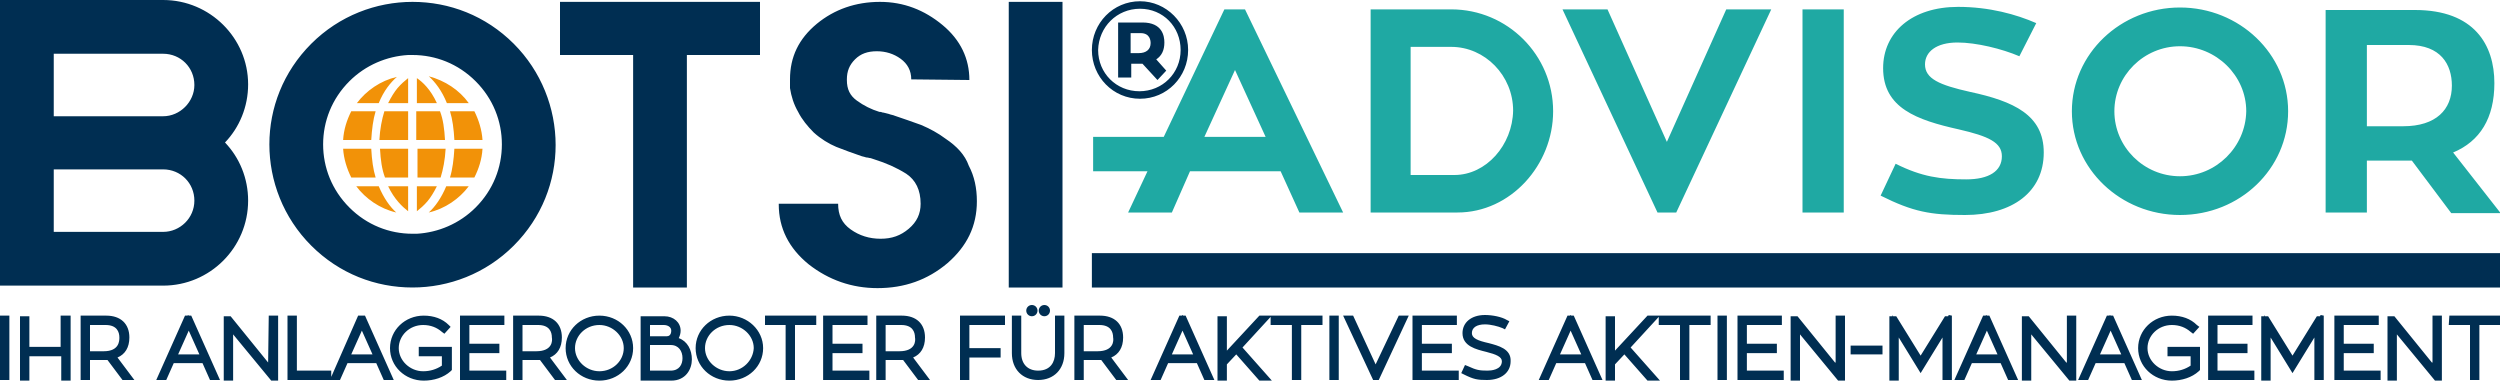 <?xml version="1.0" encoding="utf-8"?>
<!-- Generator: Adobe Illustrator 24.3.0, SVG Export Plug-In . SVG Version: 6.00 Build 0)  -->
<svg version="1.1" id="Ebene_2_1_" xmlns="http://www.w3.org/2000/svg" xmlns:xlink="http://www.w3.org/1999/xlink" x="0px" y="0px"
	 viewBox="0 0 400 60.9" style="enable-background:new 0 0 400 60.9;" xml:space="preserve">
<style type="text/css">
	.st0{fill:#F29208;}
	.st1{fill:#002E52;}
	.st2{fill:#002E52;}
	.st3{fill:#1FA9A3;}
</style>
<path class="st0" d="M68.6,34c2.6-0.6,4.9-2.2,6.4-4.2l0,0h-3.6C70.6,31.7,69.6,33.1,68.6,34L68.6,34z M63.4,34
	c-1-0.9-2-2.3-2.8-4.2l0,0H57C58.5,31.8,60.8,33.4,63.4,34L63.4,34z M66.7,33.8c0.5-0.4,1.1-0.9,1.7-1.6l0,0c0.5-0.6,1-1.4,1.5-2.4
	l0,0h-3.2V33.8L66.7,33.8z M65.3,33.8v-4h-3.2C63.1,31.9,64.4,33.1,65.3,33.8L65.3,33.8z M75.9,28.4c0.7-1.4,1.2-2.9,1.3-4.6l0,0
	h-4.5c-0.1,1.7-0.3,3.3-0.7,4.6l0,0H75.9L75.9,28.4z M70.5,28.4c0.4-1.3,0.7-2.8,0.8-4.6l0,0h-4.5v4.6H70.5L70.5,28.4z M65.3,28.4
	v-4.6h-4.5c0.1,1.8,0.3,3.3,0.8,4.6l0,0H65.3L65.3,28.4z M60.1,28.4c-0.4-1.3-0.6-2.8-0.7-4.6l0,0h-4.5c0.1,1.6,0.6,3.2,1.3,4.6l0,0
	H60.1L60.1,28.4z M77.2,22.4c-0.1-1.6-0.6-3.2-1.3-4.6l0,0H72c0.4,1.3,0.6,2.8,0.7,4.6l0,0H77.2L77.2,22.4z M71.2,22.4
	c-0.1-1.8-0.3-3.3-0.8-4.6l0,0h-3.8v4.6H71.2L71.2,22.4z M65.3,22.4v-4.6h-3.8c-0.4,1.3-0.7,2.8-0.8,4.6l0,0H65.3L65.3,22.4z
	 M59.4,22.4c0.1-1.7,0.3-3.3,0.7-4.6l0,0h-3.9c-0.7,1.4-1.2,2.9-1.3,4.6l0,0H59.4L59.4,22.4z M75,16.5c-1.5-2.1-3.8-3.6-6.4-4.3l0,0
	c1,0.9,2.1,2.3,2.9,4.3l0,0H75L75,16.5z M69.9,16.5c-1-2.2-2.3-3.4-3.2-4l0,0v4H69.9L69.9,16.5z M65.3,16.5v-4
	c-0.5,0.4-1.1,0.9-1.7,1.6l0,0c-0.5,0.6-1,1.4-1.5,2.4l0,0H65.3L65.3,16.5z M60.6,16.5c0.8-2,1.9-3.3,2.9-4.2l0,0
	c-2.6,0.6-4.9,2.2-6.4,4.2l0,0H60.6L60.6,16.5z"/>
<path class="st1" d="M174.7,40.5V46H400v-5.5H174.7z M180.9,10.2h1.5c0.1,0,0.2,0,0.4,0l2.3,2.5l0.1,0.1l1.4-1.5L185,9.5
	c0.9-0.6,1.3-1.5,1.3-2.7c0-1-0.3-3.2-3.5-3.2h-3.9v8.8h2.1v-2.2H180.9z M180.9,5.3h1.6c1.5,0,1.6,1.2,1.6,1.6c0,1-0.7,1.6-1.9,1.6
	h-1.3L180.9,5.3L180.9,5.3z M182.4,15.8c4.3,0,7.7-3.5,7.7-7.8s-3.5-7.8-7.7-7.8c-4.3,0-7.7,3.5-7.7,7.8S178.1,15.8,182.4,15.8z
	 M182.4,1.4c3.7,0,6.5,2.9,6.5,6.6s-2.9,6.6-6.6,6.6c-3.7,0-6.6-2.9-6.6-6.6C175.8,4.3,178.7,1.4,182.4,1.4z M82.2,7L82.2,7
	C77.7,2.5,71.9,0.3,66,0.3l0,0l0,0c-5.8,0-11.7,2.2-16.2,6.7s-6.7,10.3-6.7,16.1s2.2,11.7,6.7,16.2l0,0l0,0C54.3,43.8,60.1,46,66,46
	l0,0l0,0c5.8,0,11.7-2.2,16.2-6.7s6.7-10.3,6.7-16.1C88.9,17.3,86.6,11.4,82.2,7L82.2,7z M76.1,33.2L76.1,33.2L76.1,33.2
	c-2.6,2.6-6,4-9.4,4.2c-0.2,0-0.5,0-0.7,0c-3.7,0-7.3-1.4-10.1-4.2l0,0l0,0l0,0c-2.8-2.8-4.2-6.4-4.2-10.1s1.4-7.3,4.2-10.1l0,0l0,0
	c2.6-2.6,6-4,9.4-4.2c0.2,0,0.5,0,0.7,0c3.7,0,7.3,1.4,10.1,4.2l0,0l0,0l0,0c2.8,2.8,4.2,6.4,4.2,10.1
	C80.3,26.8,78.9,30.4,76.1,33.2z M161.4,46h8.6V0.3h-8.6V46z M26.1,0H0v45.7h26.1c7.5,0,13.6-6.1,13.6-13.6c0-3.6-1.4-6.9-3.7-9.3
	c2.3-2.4,3.7-5.7,3.7-9.3C39.7,6.1,33.6,0,26.1,0z M26.1,37.1H8.6v-10h17.5c2.8,0,5,2.2,5,5C31.1,34.9,28.8,37.1,26.1,37.1z
	 M26.1,18.6H8.6v-10h17.5c2.8,0,5,2.2,5,5C31.1,16.3,28.8,18.6,26.1,18.6z M151.3,22.2c-1.2-0.9-2.5-1.6-3.9-2.2
	c-1.4-0.5-2.8-1-4.3-1.5c-0.2-0.1-0.4-0.1-0.7-0.2c-0.2-0.1-0.4-0.1-0.7-0.2c-0.1,0-0.3-0.1-0.5-0.1c-0.2-0.1-0.3-0.1-0.5-0.1
	c-1.3-0.4-2.5-1-3.6-1.8c-1.1-0.8-1.6-1.8-1.6-3.3v-0.1c0-1.3,0.4-2.3,1.3-3.2c0.9-0.9,2-1.3,3.5-1.3c1.4,0,2.7,0.4,3.8,1.2
	s1.7,1.9,1.7,3.3l9.3,0.1c0-3.4-1.4-6.4-4.3-8.8c-2.9-2.4-6.2-3.7-10-3.7c-3.9,0-7.3,1.2-10.1,3.5c-2.9,2.4-4.3,5.3-4.3,8.9
	c0,0.2,0,0.5,0,0.7s0,0.4,0,0.7c0.2,1.3,0.6,2.6,1.3,3.8c0.6,1.2,1.5,2.3,2.5,3.3c1.1,1,2.4,1.8,3.6,2.3c1.3,0.5,2.6,1,4.1,1.5
	c0.1,0,0.3,0.1,0.4,0.1c0.1,0,0.2,0.1,0.4,0.1s0.4,0.1,0.6,0.1c0.2,0.1,0.4,0.1,0.6,0.2c1.9,0.6,3.5,1.3,5.1,2.3
	c1.5,1,2.3,2.6,2.3,4.8c0,1.6-0.6,2.9-1.9,4c-1.3,1.1-2.7,1.6-4.5,1.6s-3.4-0.5-4.8-1.5c-1.4-1-2-2.3-2-4.1h-9.5v0.1
	c0,3.8,1.6,7,4.8,9.6c3.2,2.5,6.9,3.8,11,3.8c4.3,0,8-1.3,11.2-4c3.1-2.7,4.7-5.9,4.7-9.9c0-2.1-0.4-4-1.3-5.7
	C154.4,24.8,153.1,23.4,151.3,22.2z M89.6,8.8h11.7V46h8.6V8.8h11.7V0.3h-32C89.6,0.3,89.6,8.8,89.6,8.8z"/>
<path class="st2" d="M167.1,50.6c0.5,0,0.9-0.4,0.9-0.9s-0.4-0.9-0.9-0.9s-0.9,0.4-0.9,0.9C166.2,50.2,166.6,50.6,167.1,50.6z
	 M153.6,60.8h1.5v-3.6h5v-1.5h-5V52h5.7v-1.5h-7.2V60.8z M0,60.8h1.5V50.5H0V60.8z M116.7,50.5c-3,0-5.4,2.3-5.4,5.2
	s2.4,5.2,5.4,5.2s5.4-2.3,5.4-5.2S119.6,50.5,116.7,50.5z M116.7,59.4c-2.1,0-3.9-1.7-3.9-3.7s1.7-3.7,3.9-3.7
	c2.1,0,3.9,1.7,3.9,3.7C120.5,57.7,118.8,59.4,116.7,59.4z M133.2,56.5h4.8V55h-4.8v-3h5.6v-1.5h-7.1v10.3h7.4v-1.5h-5.9V56.5z
	 M148,54c0-2.2-1.4-3.5-3.7-3.5h-4.1v10.3h1.5v-3.2h2.2c0.2,0,0.4,0,0.6,0l2.4,3.2h1.9l-2.7-3.6C147.3,56.7,148,55.6,148,54z
	 M143.9,56.2h-2.2V52h2.5c1.8,0,2.2,1.1,2.2,2C146.5,54.5,146.5,56.2,143.9,56.2z M165.1,50.6c0.5,0,0.9-0.4,0.9-0.9
	s-0.4-0.9-0.9-0.9s-0.9,0.4-0.9,0.9C164.2,50.2,164.6,50.6,165.1,50.6z M122.3,52h3.4v8.8h1.5V52h3.4v-1.5h-8.2V52H122.3z M9.7,55.5
	h-5v-4.9H3.2v10.3h1.5V57h5.1v3.9h1.5V50.5H9.7V55.5z M75.1,56.5h4.8V55h-4.8v-3h5.6v-1.5h-7.1v10.3H81v-1.5h-5.9V56.5z M67,57h3.7
	v1.5c-0.9,0.6-1.9,0.9-3,0.9c-2.1,0-3.9-1.7-3.9-3.7s1.7-3.7,3.9-3.7c1.2,0,2.2,0.4,3,1.1l0.4,0.3l1-1.1L71.8,52c-1-1-2.4-1.5-4-1.5
	c-3,0-5.4,2.3-5.4,5.2s2.4,5.2,5.4,5.2c1.6,0,3.2-0.5,4.3-1.5l0.2-0.2v-3.7H67V57z M42.9,58l-6-7.4h-1.1v10.3h1.5v-7.4l6.1,7.4h1.1
	V50.5H43L42.9,58L42.9,58z M57.9,50.5L57.9,50.5h-0.2h-0.4L53,60.3v-1h-5.5v-8.8H46v10.3h8.4l1.2-2.7h4.6l1.2,2.7H63l-4.6-10.3H57.9
	z M56.2,56.7l1.7-3.8l1.7,3.8H56.2z M108.6,54.1c0.2-0.4,0.3-0.8,0.3-1.2c0-1.3-1.1-2.3-2.6-2.3h-3.8v10.3h4.9
	c2.3,0,3.3-1.8,3.3-3.4C110.7,56,110,54.6,108.6,54.1z M104,52h2.2c0.6,0,1.2,0.3,1.2,0.9c0,0.1,0,0.9-0.7,0.9H104V52z M107.3,59.3
	H104v-4.1h3.3c1.3,0,1.9,1,1.9,2.1C109.2,58.3,108.7,59.3,107.3,59.3z M20.7,54c0-2.2-1.4-3.5-3.7-3.5h-4.1v10.3h1.5v-3.2h2.2
	c0.2,0,0.4,0,0.6,0l2.4,3.2h1.9l-2.7-3.6C20,56.7,20.7,55.6,20.7,54z M16.6,56.2h-2.2V52h2.5c1.8,0,2.2,1.1,2.2,2
	C19.1,54.5,19.1,56.2,16.6,56.2z M95.9,50.5c-3,0-5.4,2.3-5.4,5.2s2.4,5.2,5.4,5.2s5.4-2.3,5.4-5.2S98.9,50.5,95.9,50.5z M95.9,59.4
	c-2.1,0-3.9-1.7-3.9-3.7s1.7-3.7,3.9-3.7c2.1,0,3.9,1.7,3.9,3.7S98.1,59.4,95.9,59.4z M89.9,54c0-2.2-1.4-3.5-3.7-3.5h-4.1v10.3h1.5
	v-3.2h2.2c0.2,0,0.4,0,0.6,0l2.4,3.2h1.9L88,57.2C89.2,56.7,89.9,55.6,89.9,54z M85.8,56.2h-2.2V52h2.5c1.8,0,2.2,1.1,2.2,2
	C88.4,54.5,88.4,56.2,85.8,56.2z M30.2,50.5l-0.1-0.1L30,50.5h-0.4L25,60.8h1.6l1.2-2.7h4.6l1.2,2.7h1.6l-4.6-10.3H30.2z M28.5,56.7
	l1.7-3.8l1.7,3.8H28.5z M258.4,56.1v-5.5h-1.5v10.3h1.5v-2.6l1.5-1.6l3.7,4.2h2l-4.7-5.3l4.5-4.9V52h3.4v8.8h1.5V52h3.4v-1.5h-10.1
	L258.4,56.1z M317.9,50.5l-0.1-0.1l-0.1,0.1h-0.4l-4.6,10.3h1.6l1.2-2.7h4.6l1.2,2.7h1.6l-4.6-10.3H317.9z M316.2,56.7l1.7-3.8
	l1.7,3.8H316.2z M330.6,58l-6-7.4h-1.1v10.3h1.5v-7.4l6.1,7.4h1.1V50.5h-1.5V58H330.6z M337.7,50.5l-0.1-0.1l-0.1,0.1h-0.4
	l-4.6,10.3h1.6l1.2-2.7h4.6l1.2,2.7h1.6l-4.6-10.3H337.7z M336,56.7l1.7-3.8l1.7,3.8H336z M346.8,57h3.7v1.5c-0.9,0.6-1.9,0.9-3,0.9
	c-2.1,0-3.9-1.7-3.9-3.7s1.7-3.7,3.9-3.7c1.2,0,2.2,0.4,3,1.1l0.4,0.3l1-1.1l-0.4-0.3c-1-1-2.4-1.5-4-1.5c-3,0-5.4,2.3-5.4,5.2
	s2.4,5.2,5.4,5.2c1.6,0,3.2-0.5,4.3-1.5l0.2-0.2v-3.7h-5.2V57z M311.8,50.4l-0.1,0.2h-0.5l-3.9,6.3l-3.9-6.3h-0.5l-0.1-0.2v0.2h-0.5
	v10.3h1.5V54l3.5,5.7l3.5-5.7v6.8h1.5V50.5L311.8,50.4L311.8,50.4z M296.1,56.7h5.1v-1.4h-5.1V56.7z M371.3,50.4l-0.1,0.2h-0.5
	l-3.9,6.3l-3.9-6.3h-0.5l-0.1-0.2v0.2h-0.5v10.3h1.5V54l3.5,5.7l3.5-5.7v6.8h1.5V50.5L371.3,50.4L371.3,50.4z M391.8,52h3.4v8.8h1.5
	V52h3.4v-1.5h-8.2L391.8,52L391.8,52z M389.1,58l-6-7.4H382v10.3h1.5v-7.4l6.1,7.4h1.1V50.5h-1.5V58H389.1z M354.8,56.5h4.8V55h-4.8
	v-3h5.6v-1.5h-7.1v10.3h7.4v-1.5h-5.9V56.5z M293.6,58l-6-7.4h-1.1v10.3h1.5v-7.4l6.1,7.4h1.1V50.5h-1.5V58H293.6z M168.8,56.5
	c0,1.4-0.7,2.8-2.7,2.8c-1.7,0-2.7-1.1-2.7-2.8v-6h-1.5v6c0,2.6,1.7,4.3,4.2,4.3s4.2-1.7,4.2-4.3v-6h-1.5V56.5z M375,56.5h4.8V55
	H375v-3h5.6v-1.5h-7.1v10.3h7.4v-1.5H375V56.5z M279.5,56.5h4.8V55h-4.8v-3h5.6v-1.5H278v10.3h7.4v-1.5h-5.9V56.5z M212.7,60.8h1.5
	V50.5h-1.5V60.8z M179.7,54c0-2.2-1.4-3.5-3.7-3.5h-4.1v10.3h1.5v-3.2h2.2c0.2,0,0.4,0,0.6,0l2.4,3.2h1.9l-2.7-3.6
	C179,56.7,179.7,55.6,179.7,54z M175.6,56.2h-2.2V52h2.5c1.8,0,2.2,1.1,2.2,2C178.2,54.5,178.2,56.2,175.6,56.2z M189.3,50.5
	l-0.1-0.1l-0.1,0.1h-0.4l-4.6,10.3h1.6l1.2-2.7h4.6l1.2,2.7h1.6l-4.6-10.3H189.3z M187.5,56.7l1.7-3.8l1.7,3.8H187.5z M220.1,58.3
	l-3.6-7.8h-1.6l4.8,10.3h0.9l4.8-10.3h-1.6L220.1,58.3z M196.3,56.1v-5.5h-1.5v10.3h1.5v-2.6l1.5-1.6l3.7,4.2h2l-4.7-5.3l4.5-4.9V52
	h3.4v8.8h1.5V52h3.4v-1.5h-10.1L196.3,56.1z M251.4,50.5l-0.1-0.1l-0.1,0.1h-0.4l-4.6,10.3h1.6l1.2-2.7h4.6l1.2,2.7h1.6l-4.6-10.3
	H251.4z M249.6,56.7l1.7-3.8l1.7,3.8H249.6z M227.5,56.5h4.8V55h-4.8v-3h5.6v-1.5H226v10.3h7.4v-1.5h-5.9V56.5z M274.8,60.8h1.5
	V50.5h-1.5V60.8z M238.2,54.9c-1.8-0.4-2.7-0.8-2.7-1.6c0-0.9,0.8-1.4,2.1-1.4c0.9,0,2.1,0.3,2.8,0.6l0.4,0.2l0.7-1.3l-0.4-0.2
	c-0.8-0.5-2.3-0.8-3.5-0.8c-2.2,0-3.6,1.2-3.6,2.9c0,2.1,2.2,2.6,3.8,3s2.5,0.8,2.5,1.5c0,1.4-1.8,1.5-2.3,1.5
	c-1.3,0-1.8-0.1-3.1-0.7l-0.5-0.2l-0.6,1.3l0.4,0.2c1.6,0.8,2.2,0.9,3.7,0.9c2.3,0,3.8-1.2,3.8-3C241.8,55.8,239.7,55.3,238.2,54.9z
	"/>
<path class="st3" d="M268.2,34l15.2-32.5h-7.2l-9.5,21.2l-9.5-21.2H250L265.2,34H268.2z M295,1.5h-6.6V34h6.6V1.5z M314.6,28.7
	c-4.1,0-7.1-0.4-11.3-2.5l-2.4,5.1c5.2,2.6,8,3.1,13.5,3.1c7.6,0,12.6-3.7,12.6-10c0-6-4.8-8.2-11.8-9.7c-4.9-1.1-7.2-2.1-7.2-4.4
	c0-2,1.8-3.5,5.2-3.5c3,0,7.1,1,9.9,2.2l2.7-5.3c-3.2-1.4-7.5-2.6-12.5-2.6c-7.4,0-12,4.1-12,9.8c0,6.4,5.4,8.3,12.1,9.8
	c4.8,1.1,6.9,2.1,6.9,4.3C320.3,27.4,318.2,28.7,314.6,28.7z M348.8,1.2c-9.5,0-17.3,7.4-17.3,16.6s7.8,16.6,17.3,16.6
	c9.6,0,17.3-7.4,17.3-16.6S358.3,1.2,348.8,1.2z M348.8,28.2c-5.8,0-10.5-4.7-10.5-10.4S343,7.4,348.8,7.4s10.6,4.7,10.6,10.4
	C359.3,23.5,354.6,28.2,348.8,28.2z M195.9,1.5l-9.7,20.4h-11.3v5.5h8.7l-3.1,6.6h7l2.9-6.6h14.5l3,6.6h7L199.2,1.5H195.9z
	 M192.7,21.9l4.9-10.7l4.9,10.7H192.7z M232.2,1.5h-12.9V34h13.9c8.5,0,15.3-7.6,15.3-16.2C248.5,8.8,241.2,1.5,232.2,1.5z
	 M232.7,28h-7V7.5h6.5c5.4,0,9.9,4.6,9.9,10.2C242,23.2,237.8,28,232.7,28z M378.7,25.7h6c0.4,0,0.9,0,1.2,0l6.3,8.4h7.9l-7.6-9.7
	c4.3-1.8,6.6-5.5,6.6-11.1c0-6.1-3.2-11.7-12.7-11.7h-14.3V34h6.6V25.7z M378.7,7.2h6.7c5.1,0,6.9,3.1,6.9,6.5
	c0,3.8-2.5,6.5-7.8,6.5h-5.8L378.7,7.2L378.7,7.2z"/>
</svg>
